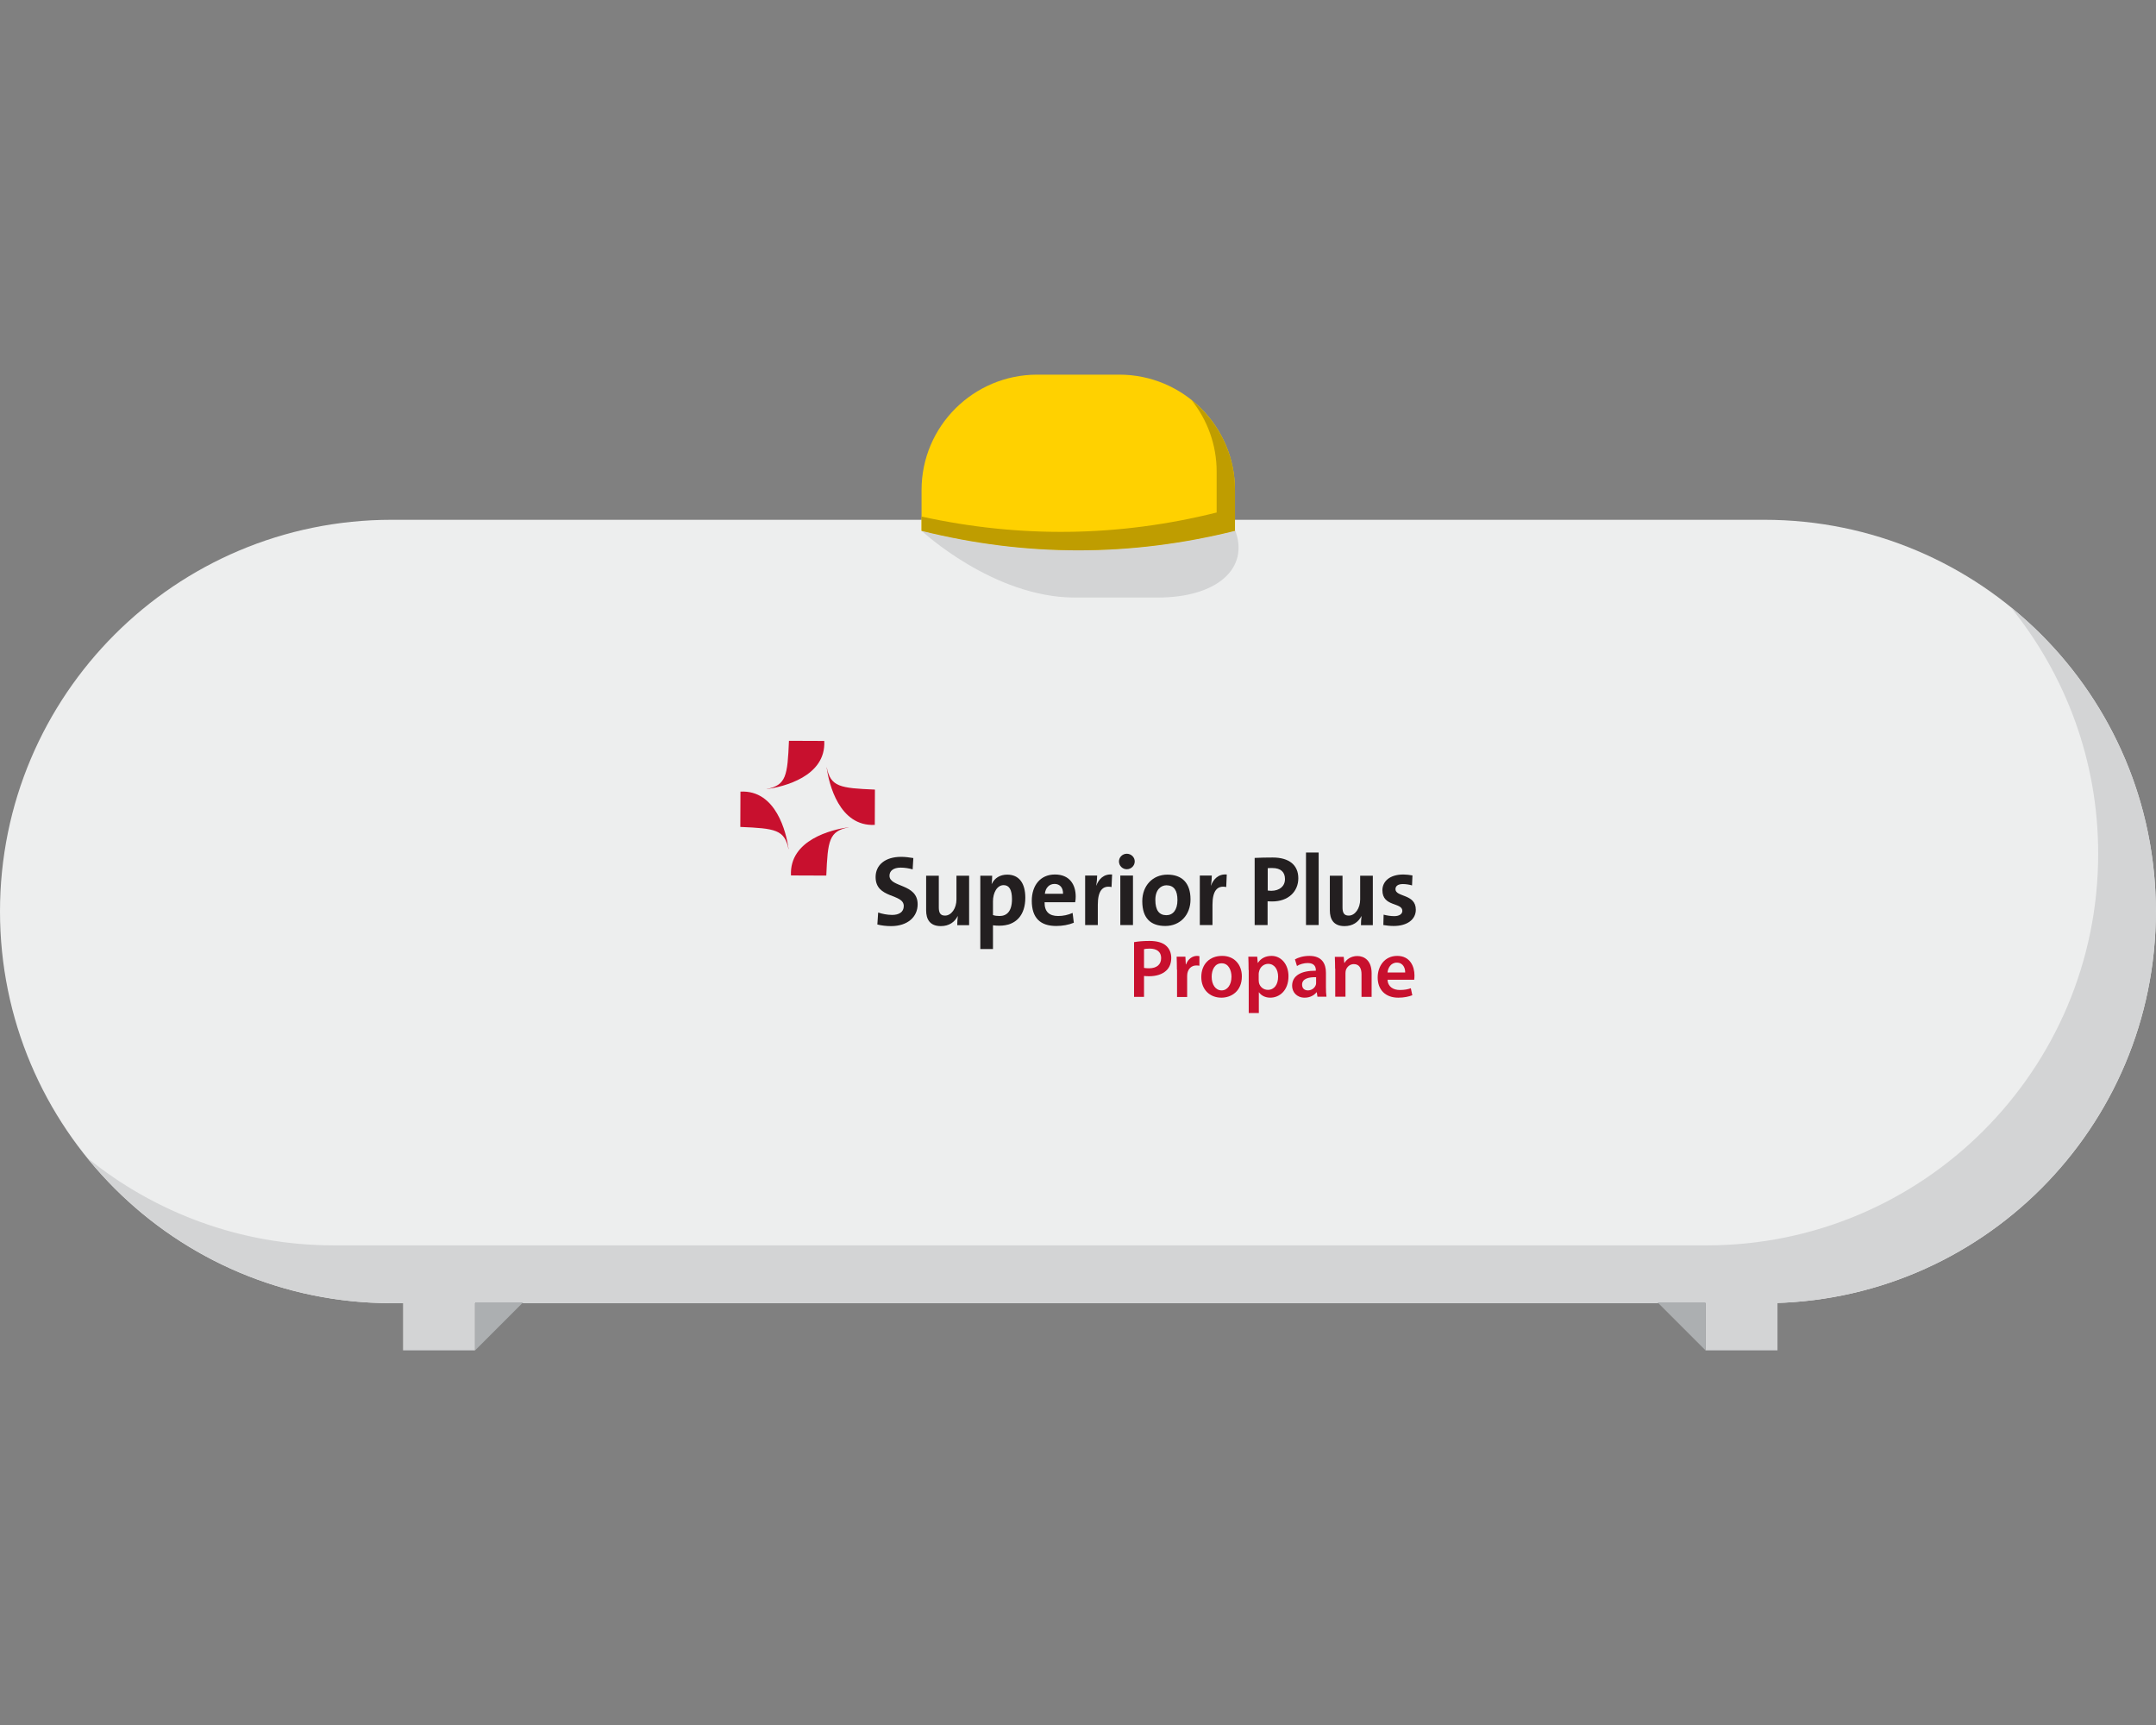 <?xml version="1.0" encoding="UTF-8"?> <svg xmlns="http://www.w3.org/2000/svg" xmlns:xlink="http://www.w3.org/1999/xlink" version="1.1" id="Layer_1" x="0px" y="0px" viewBox="0 0 160 128" style="enable-background:new 0 0 160 128;" xml:space="preserve"><rect x="0" y="0" width="160" height="128" fill="#808080" stroke="none"/> <style type="text/css"> .st0{fill:#EDEEEE;} .st1{fill:#FFD100;} .st2{fill:#D3D4D5;} .st3{fill:#BF9D00;} .st4{fill:#ACAFB1;} .st5{fill:#231F20;} .st6{fill:#C8102E;} </style> <g> <g> <path class="st0" d="M130.94,96.7H29.06C13.01,96.7,0,83.69,0,67.63v0c0-16.05,13.01-29.06,29.06-29.06h101.87 c16.05,0,29.06,13.01,29.06,29.06v0C160,83.69,146.99,96.7,130.94,96.7z"></path> <path class="st1" d="M91.65,39.39c-7.75,1.93-15.51,1.93-23.26,0v-3.03c0-4.73,3.85-8.56,8.59-8.56h6.08 c4.74,0,8.59,3.83,8.59,8.56V39.39z"></path> <path class="st2" d="M149.22,45.06c4.05,5,6.49,11.35,6.49,18.29c0,16.05-13.01,29.06-29.06,29.06H24.77 c-6.93,0-13.29-2.44-18.29-6.49c5.33,6.57,13.46,10.78,22.58,10.78h101.87c16.05,0,29.06-13.01,29.06-29.06v0 C160,58.52,155.79,50.38,149.22,45.06z"></path> <path class="st2" d="M79.77,44.34h6.14c4.44,0,6.84-2.19,5.74-5.02v0.06c-7.75,1.93-15.51,1.93-23.26,0 C68.39,39.39,73.71,44.34,79.77,44.34z"></path> <path class="st3" d="M88.42,29.68c1.17,1.46,1.87,3.31,1.87,5.32v3.03c-7.3,1.82-14.6,1.9-21.9,0.3v1.06 c7.75,1.93,15.51,1.93,23.26,0v-3.03C91.65,33.66,90.39,31.25,88.42,29.68z"></path> <rect x="29.91" y="96.64" class="st2" width="5.34" height="3.56"></rect> <rect x="126.57" y="96.64" class="st2" width="5.34" height="3.56"></rect> <polygon class="st4" points="35.26,96.64 35.26,100.2 38.82,96.64 "></polygon> <polygon class="st4" points="126.57,96.64 126.57,100.2 123.01,96.64 "></polygon> </g> <g> <g> <path class="st5" d="M66.13,68.72c-0.35,0-0.71-0.04-1.02-0.12l0.06-0.89c0.28,0.1,0.68,0.18,1.04,0.18 c0.49,0,0.86-0.2,0.86-0.66c0-0.95-2.09-0.52-2.09-2.15c0-0.89,0.7-1.5,1.9-1.5c0.28,0,0.6,0.04,0.9,0.09l-0.05,0.84 c-0.28-0.08-0.59-0.13-0.89-0.13c-0.55,0-0.83,0.25-0.83,0.6c0,0.89,2.09,0.56,2.09,2.12C68.1,68.04,67.35,68.72,66.13,68.72"></path> <path class="st5" d="M71.04,68.64c0-0.17,0.01-0.46,0.04-0.65l-0.01-0.01c-0.22,0.44-0.64,0.74-1.25,0.74 c-0.83,0-1.09-0.53-1.09-1.17v-2.57h0.94v2.35c0,0.38,0.1,0.61,0.46,0.61c0.48,0,0.85-0.55,0.85-1.19v-1.77h0.94v3.67H71.04z"></path> <path class="st5" d="M76.09,66.61c0-1.08-0.47-1.71-1.34-1.71c-0.55,0-0.94,0.26-1.15,0.69h-0.01c0.03-0.19,0.04-0.43,0.04-0.61 h-0.88v5.44h0.94v-1.76c0.15,0.02,0.3,0.03,0.47,0.03C75.42,68.69,76.09,67.89,76.09,66.61 M75.1,66.72 c0,0.91-0.39,1.25-0.92,1.25c-0.19,0-0.35-0.02-0.49-0.07v-1.02c0-0.63,0.3-1.2,0.79-1.2C74.9,65.68,75.1,66.03,75.1,66.72"></path> <path class="st5" d="M79.83,66.53c0-0.91-0.47-1.64-1.54-1.64c-1.1,0-1.72,0.83-1.72,1.95c0,1.29,0.65,1.87,1.81,1.87 c0.46,0,0.92-0.08,1.31-0.24l-0.09-0.73c-0.32,0.15-0.71,0.23-1.07,0.23c-0.68,0-1.02-0.33-1.01-1.02h2.27 C79.82,66.8,79.83,66.66,79.83,66.53 M78.89,66.32h-1.35c0.05-0.44,0.32-0.73,0.72-0.73C78.65,65.59,78.9,65.86,78.89,66.32"></path> <path class="st5" d="M82.49,65.82c-0.68-0.14-1.02,0.3-1.02,1.32v1.5h-0.94v-3.67h0.89c0,0.18-0.02,0.48-0.07,0.74h0.01 c0.18-0.46,0.53-0.87,1.17-0.82L82.49,65.82z"></path> <path class="st5" d="M83.14,64.97h0.94v3.67h-0.94V64.97z M83.62,64.5c-0.32,0-0.58-0.26-0.58-0.58c0-0.31,0.26-0.57,0.58-0.57 c0.32,0,0.59,0.25,0.59,0.57C84.21,64.24,83.94,64.5,83.62,64.5"></path> <path class="st5" d="M88.35,66.74c0-1.26-0.67-1.84-1.71-1.84c-1.11,0-1.87,0.83-1.87,1.97c0,1.31,0.67,1.84,1.71,1.84 C87.58,68.71,88.35,67.89,88.35,66.74 M87.38,66.79c0,0.75-0.35,1.12-0.82,1.12c-0.55,0-0.82-0.38-0.82-1.14 c0-0.75,0.41-1.08,0.83-1.08C87.13,65.7,87.38,66.08,87.38,66.79"></path> <path class="st5" d="M91,65.82c-0.68-0.14-1.02,0.3-1.02,1.32v1.5h-0.94v-3.67h0.89c0,0.18-0.02,0.48-0.07,0.74h0.01 c0.18-0.46,0.53-0.87,1.17-0.82L91,65.82z"></path> <path class="st5" d="M96.35,65.17c0-0.97-0.67-1.54-1.9-1.54c-0.49,0-0.93,0.01-1.34,0.03v4.98h0.96v-1.76 c0.12,0.01,0.24,0.01,0.32,0.01C95.62,66.9,96.35,66.14,96.35,65.17 M95.36,65.23c0,0.54-0.41,0.86-1,0.87 c-0.09,0-0.18-0.01-0.28-0.02v-1.66c0.11-0.01,0.22-0.01,0.34-0.01C95.07,64.41,95.36,64.73,95.36,65.23"></path> <rect x="96.92" y="63.26" class="st5" width="0.94" height="5.38"></rect> <path class="st5" d="M101,68.64c0-0.17,0.01-0.46,0.04-0.65l-0.01-0.01c-0.22,0.44-0.64,0.74-1.25,0.74 c-0.83,0-1.09-0.53-1.09-1.17v-2.57h0.94v2.35c0,0.38,0.1,0.61,0.46,0.61c0.48,0,0.85-0.55,0.85-1.19v-1.77h0.94v3.67H101z"></path> <path class="st5" d="M103.43,68.71c-0.27,0-0.53-0.03-0.77-0.07l0.02-0.77c0.23,0.06,0.51,0.11,0.79,0.11 c0.36,0,0.6-0.15,0.6-0.39c0-0.65-1.48-0.28-1.48-1.53c0-0.64,0.52-1.17,1.56-1.17c0.21,0,0.45,0.03,0.67,0.07l-0.03,0.74 c-0.21-0.06-0.45-0.1-0.68-0.1c-0.37,0-0.55,0.15-0.55,0.38c0,0.6,1.51,0.33,1.51,1.52C105.07,68.23,104.43,68.71,103.43,68.71"></path> <path class="st6" d="M58.55,54.97c-0.11,2.59-0.2,3.29-1.66,3.58c0.02,0,0.03,0,0.05,0c1.18-0.17,4.37-0.92,4.23-3.57 L58.55,54.97z"></path> <path class="st6" d="M54.94,61.36c2.59,0.11,3.29,0.2,3.58,1.66c0-0.02,0-0.03,0-0.05c-0.17-1.18-0.92-4.37-3.57-4.23 L54.94,61.36z"></path> <path class="st6" d="M61.32,64.97c0.11-2.59,0.2-3.29,1.66-3.58c-0.01,0-0.03,0-0.05,0c-1.18,0.17-4.36,0.92-4.23,3.57 L61.32,64.97z"></path> <path class="st6" d="M64.93,58.59c-2.59-0.11-3.29-0.2-3.58-1.66c0,0.01,0,0.03,0,0.05c0.17,1.18,0.92,4.36,3.57,4.23 L64.93,58.59z"></path> </g> <g> <path class="st6" d="M84.16,69.91c0.27-0.05,0.64-0.09,1.15-0.09c0.55,0,0.95,0.12,1.21,0.34c0.24,0.2,0.4,0.52,0.4,0.91 c0,0.39-0.12,0.71-0.35,0.93c-0.3,0.3-0.77,0.44-1.3,0.44c-0.14,0-0.27-0.01-0.37-0.02v1.55h-0.74V69.91z M84.9,71.82 c0.09,0.02,0.21,0.03,0.37,0.03c0.56,0,0.9-0.27,0.9-0.76c0-0.46-0.32-0.7-0.84-0.7c-0.21,0-0.35,0.02-0.43,0.04V71.82z"></path> <path class="st6" d="M87.34,71.95c0-0.4-0.01-0.69-0.02-0.96h0.65L88,71.56h0.02c0.15-0.42,0.49-0.63,0.81-0.63 c0.07,0,0.12,0.01,0.18,0.02v0.71c-0.06-0.01-0.13-0.02-0.22-0.02c-0.36,0-0.6,0.23-0.67,0.57c-0.01,0.07-0.02,0.15-0.02,0.23 v1.54h-0.75V71.95z"></path> <path class="st6" d="M92.16,72.45c0,1.09-0.77,1.58-1.52,1.58c-0.84,0-1.49-0.58-1.49-1.53c0-0.98,0.64-1.57,1.54-1.57 C91.57,70.92,92.16,71.55,92.16,72.45z M89.92,72.48c0,0.57,0.28,1.01,0.74,1.01c0.43,0,0.73-0.42,0.73-1.02 c0-0.46-0.21-0.99-0.72-0.99C90.14,71.47,89.92,71.98,89.92,72.48z"></path> <path class="st6" d="M92.66,71.98c0-0.39-0.01-0.71-0.02-0.99h0.66l0.04,0.46h0.01c0.22-0.34,0.57-0.52,1.02-0.52 c0.68,0,1.25,0.59,1.25,1.51c0,1.07-0.68,1.59-1.35,1.59c-0.37,0-0.68-0.16-0.84-0.4h-0.01v1.54h-0.75V71.98z M93.41,72.72 c0,0.07,0.01,0.14,0.02,0.21c0.07,0.3,0.34,0.52,0.66,0.52c0.48,0,0.76-0.4,0.76-0.98c0-0.52-0.26-0.95-0.74-0.95 c-0.31,0-0.6,0.23-0.67,0.56c-0.02,0.06-0.03,0.13-0.03,0.19V72.72z"></path> <path class="st6" d="M97.77,73.96l-0.05-0.33h-0.02c-0.18,0.23-0.49,0.4-0.88,0.4c-0.6,0-0.93-0.43-0.93-0.88 c0-0.75,0.66-1.13,1.76-1.12v-0.05c0-0.2-0.08-0.52-0.6-0.52c-0.29,0-0.6,0.09-0.8,0.22l-0.15-0.49c0.22-0.13,0.6-0.26,1.07-0.26 c0.95,0,1.23,0.6,1.23,1.25v1.07c0,0.27,0.01,0.53,0.04,0.71H97.77z M97.67,72.51c-0.53-0.01-1.04,0.1-1.04,0.55 c0,0.29,0.19,0.43,0.43,0.43c0.3,0,0.52-0.2,0.59-0.41c0.02-0.05,0.02-0.12,0.02-0.16V72.51z"></path> <path class="st6" d="M99.08,71.88c0-0.34-0.01-0.63-0.02-0.88h0.66l0.04,0.45h0.02c0.13-0.23,0.45-0.51,0.95-0.51 c0.52,0,1.06,0.34,1.06,1.27v1.76h-0.75v-1.68c0-0.43-0.16-0.75-0.57-0.75c-0.3,0-0.51,0.21-0.59,0.44 c-0.02,0.07-0.03,0.16-0.03,0.24v1.74h-0.76V71.88z"></path> <path class="st6" d="M102.97,72.69c0.02,0.54,0.44,0.77,0.91,0.77c0.35,0,0.6-0.05,0.82-0.13l0.11,0.52 c-0.26,0.1-0.61,0.18-1.04,0.18c-0.96,0-1.53-0.59-1.53-1.5c0-0.82,0.5-1.6,1.45-1.6c0.96,0,1.28,0.79,1.28,1.45 c0,0.14-0.01,0.25-0.02,0.32H102.97z M104.28,72.16c0.01-0.27-0.12-0.73-0.62-0.73c-0.46,0-0.66,0.42-0.69,0.73H104.28z"></path> </g> </g> </g> </svg> 